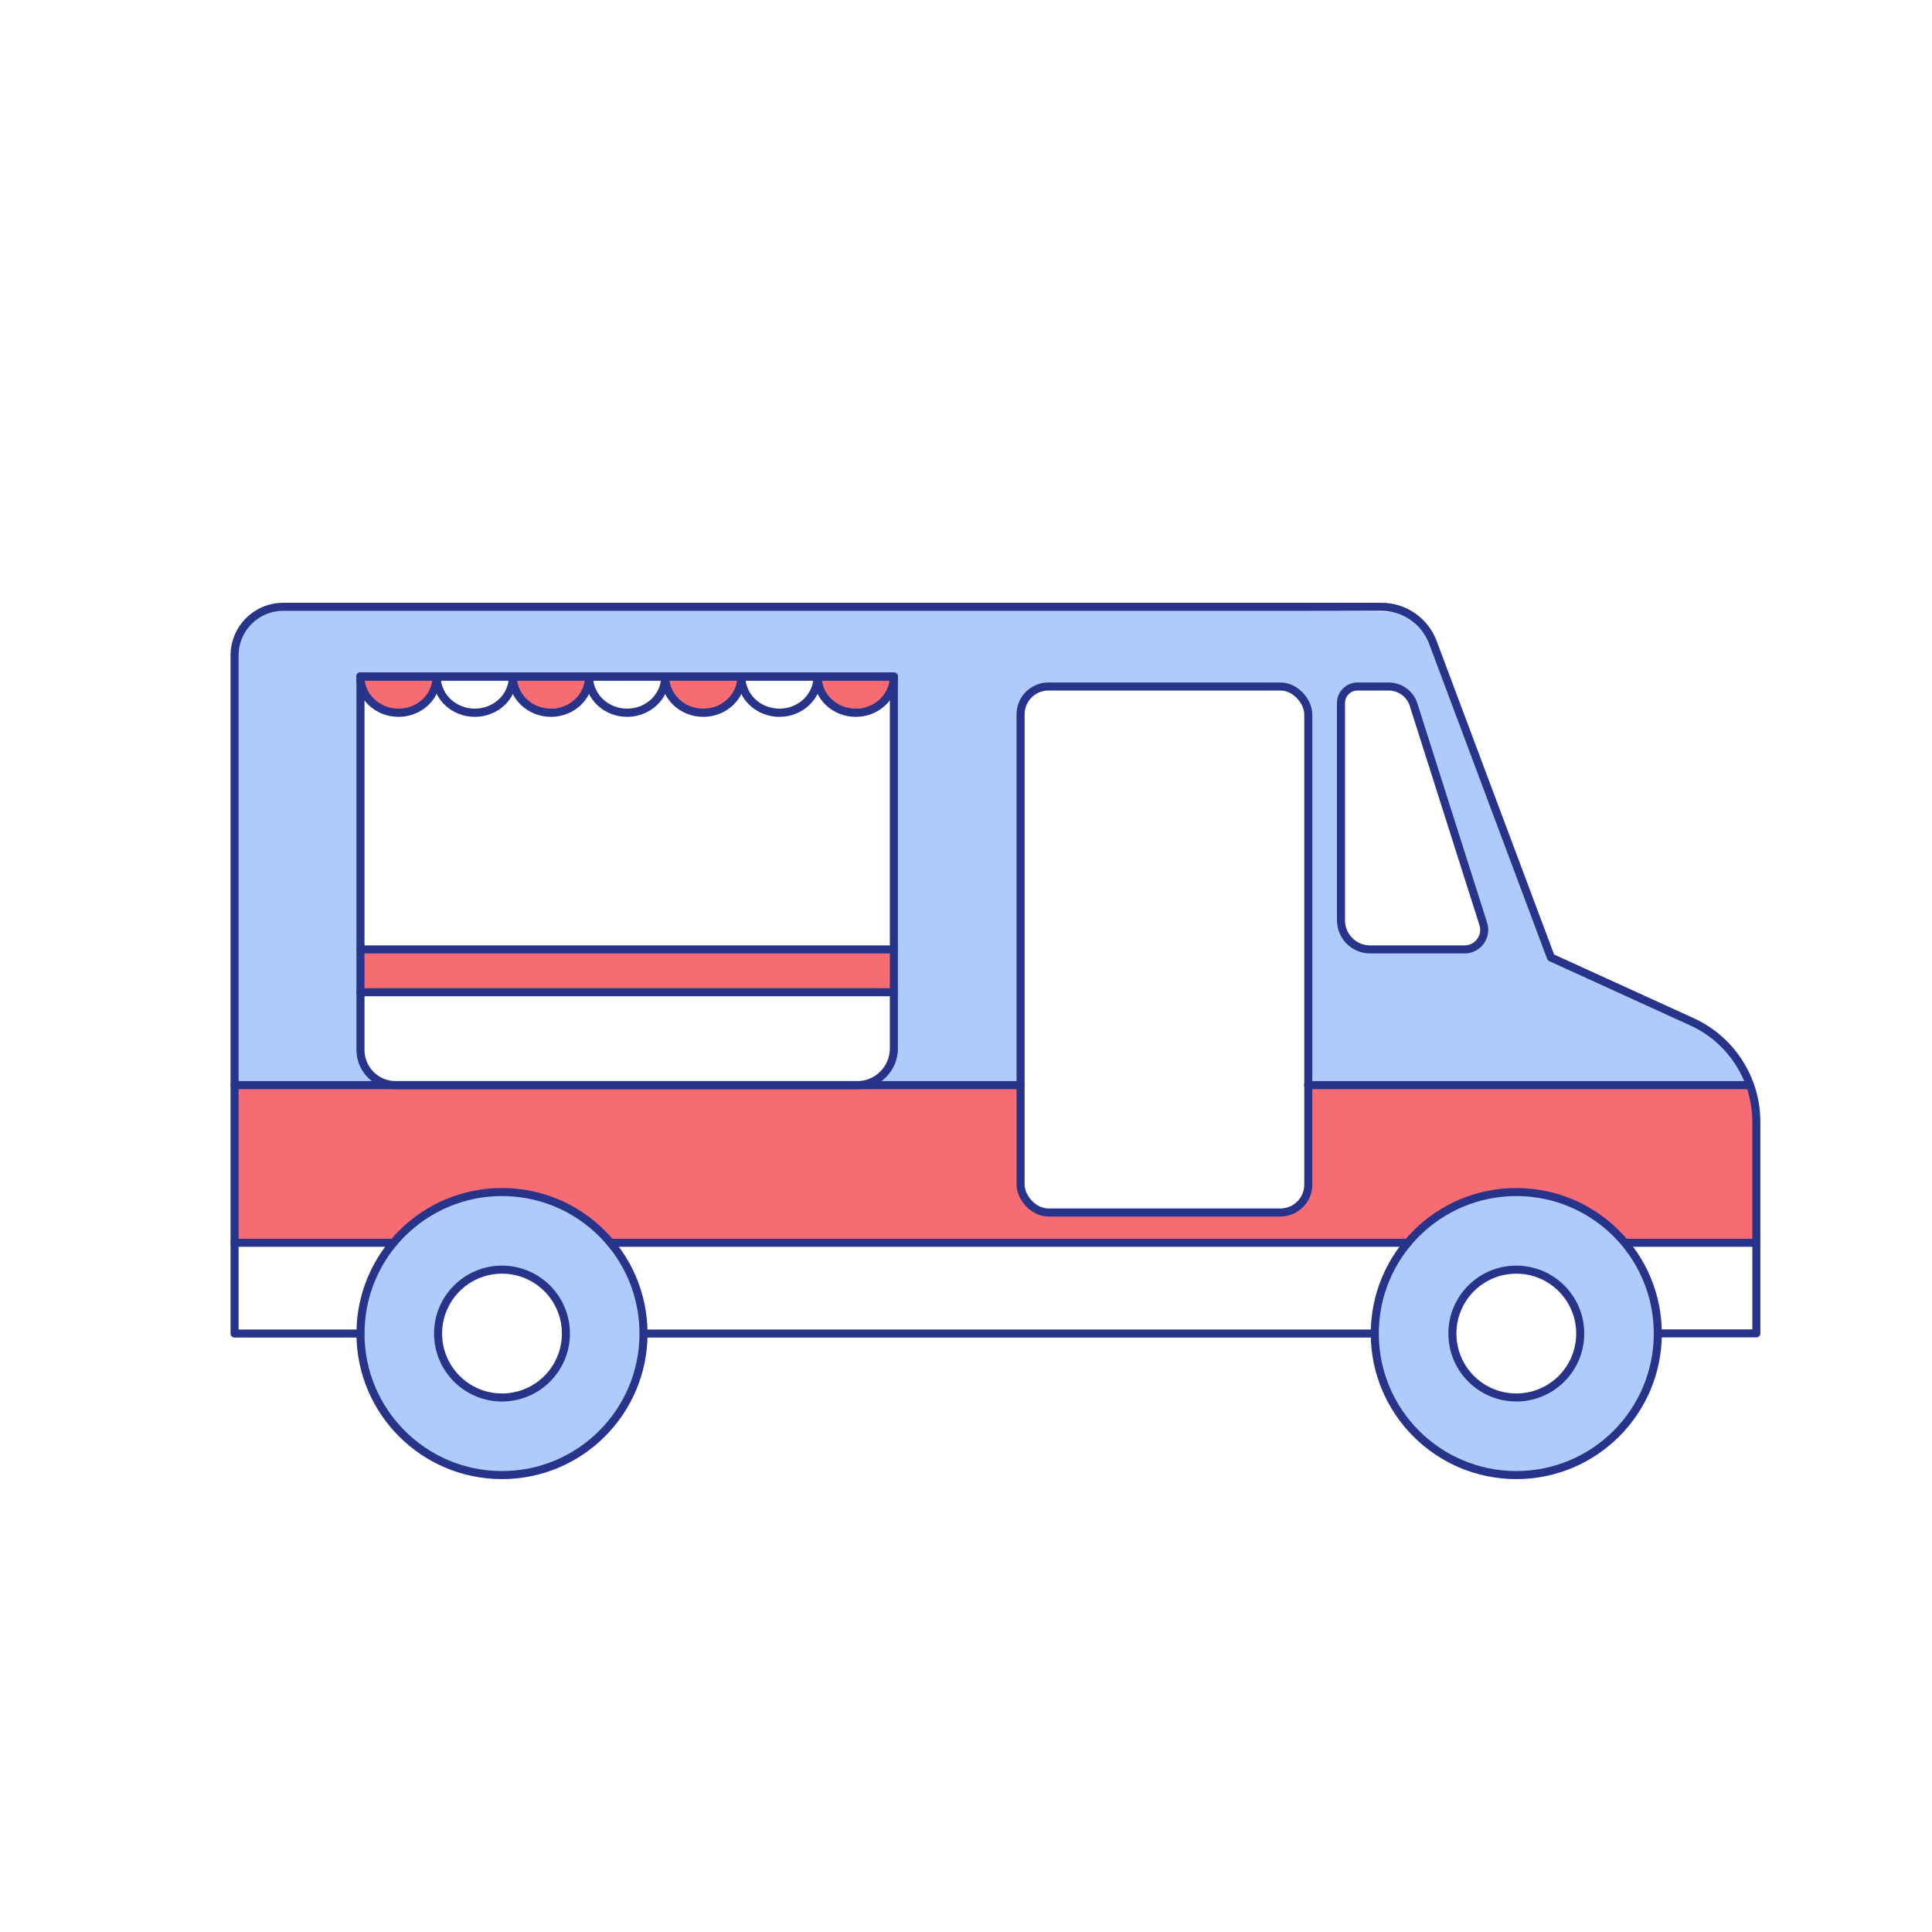 <?xml version="1.0" encoding="UTF-8"?><svg xmlns="http://www.w3.org/2000/svg" viewBox="0 0 120 120"><defs><style>.cls-1{fill:#aecbfb;}.cls-1,.cls-2,.cls-3{stroke-width:0px;}.cls-4{stroke-width:.51px;}.cls-4,.cls-5{fill:none;stroke:#28348a;stroke-linecap:round;stroke-linejoin:round;}.cls-5{stroke-width:.5px;}.cls-2{fill:#f76b73;}.cls-3{fill:#fff;}</style></defs><g id="Warstwa_5"><rect class="cls-3" width="120" height="120"/></g><g id="Warstwa_2"><polygon class="cls-1" points="28.18 80.24 29.22 79.38 30.94 78.87 33.12 79.37 36.86 76.11 34.86 74.84 31.91 74.04 28.73 74.39 26.17 75.61 24.31 77.35 22.9 79.88 22.4 82.37 22.69 85.11 23.73 87.5 25.5 89.55 27.74 90.92 30.28 91.58 33.25 91.58 34.82 90.84 37.03 89.4 37.93 88.47 39.35 86.1 39.98 83.34 39.81 81.09 38.8 78.44 37.93 77.19 36.48 75.69 32.57 79.15 33.72 79.83 34.73 81.27 35.27 82.64 34.77 84.66 33.95 85.55 32.26 86.69 30.19 86.74 28.17 85.66 27.21 83.38 27.48 81.65 28.18 80.24"/><polygon class="cls-1" points="91.17 80.24 92.21 79.38 93.93 78.87 96.12 79.37 99.85 76.11 97.85 74.84 94.9 74.04 91.72 74.39 89.16 75.61 87.3 77.35 85.89 79.88 85.4 82.37 85.68 85.11 86.72 87.5 88.5 89.55 90.73 90.92 93.27 91.58 96.24 91.58 97.82 90.84 100.02 89.4 100.92 88.47 102.34 86.1 102.97 83.34 102.8 81.09 101.79 78.44 100.92 77.19 99.47 75.69 95.57 79.15 96.71 79.83 97.72 81.27 98.26 82.64 97.76 84.66 96.94 85.55 95.26 86.69 93.18 86.74 91.17 85.66 90.21 83.38 90.47 81.65 91.17 80.24"/><polygon class="cls-2" points="22.39 42.02 27.03 42.02 26.93 42.9 25.8 44.04 24.21 44.27 23.09 43.61 22.39 42.79 22.39 42.02"/><polygon class="cls-2" points="31.9 41.86 36.54 41.86 36.45 42.74 35.31 43.88 33.73 44.11 32.6 43.45 31.9 42.63 31.9 41.86"/><polygon class="cls-2" points="41.42 42.14 46.05 42.14 45.96 43.02 44.82 44.16 43.24 44.39 42.11 43.73 41.42 42.91 41.42 42.14"/><polygon class="cls-2" points="50.83 41.86 55.47 41.86 55.38 42.74 54.24 43.88 52.65 44.11 51.53 43.45 50.83 42.63 50.83 41.86"/><polygon class="cls-1" points="14.57 67.4 24.03 67.4 22.6 66.14 22.39 61.63 22.39 42.02 55.44 42.14 55.52 64.16 55.31 66.06 54.57 66.97 53.56 67.38 63.39 67.4 63.39 44.37 63.66 43.44 64.92 42.65 67.07 42.64 79.64 42.64 80.69 42.98 81.09 43.63 81.25 44.83 81.25 67.28 108.69 67.4 107.77 65.66 105.81 63.86 96.33 59.48 89.47 41.17 87.41 42.64 92.19 57.46 91.95 58.35 91.44 58.97 84.46 58.85 83.82 58.42 83.44 57.86 83.3 57.37 83.3 42.98 84.03 42.64 85.39 42.64 87.32 43.04 89.63 41.32 88.4 38.89 87.25 38.02 67.91 37.69 53.55 37.69 17.97 37.69 16.23 38.02 15.34 38.7 14.79 39.58 14.57 52.55 14.57 67.4"/><polygon class="cls-2" points="14.57 77.19 24.31 77.35 27.02 75.2 28.85 74.37 31.39 74.1 33.46 74.33 35.28 75.05 37.13 76.37 37.93 77.19 87.31 77.19 88.77 75.72 90.67 74.77 93.77 74.04 96.6 74.37 99.06 75.61 100.7 76.89 101.79 78.44 102.88 81.42 101.05 77.21 109.09 77.12 109.09 69.06 108.84 67.84 108.69 67.4 81.35 67.4 81.19 74.04 80.81 74.67 80.1 75.25 79.35 75.32 65.16 75.3 64.48 75.15 63.92 74.82 63.56 74.34 63.44 74.01 63.39 67.4 36.61 67.4 14.57 67.4 14.57 77.19"/><polyline class="cls-2" points="22.39 58.97 55.47 58.97 55.47 61.63 22.2 61.63 22.2 58.97"/></g><g id="Warstwa_1"><circle class="cls-5" cx="31.18" cy="82.83" r="8.79"/><circle class="cls-5" cx="31.18" cy="82.83" r="3.97"/><circle class="cls-5" cx="94.18" cy="82.83" r="8.79"/><circle class="cls-5" cx="94.18" cy="82.83" r="3.97"/><line class="cls-5" x1="39.98" y1="82.83" x2="85.39" y2="82.83"/><path class="cls-5" d="M22.39,42.02h33.13v23.1c0,1.26-1.02,2.28-2.28,2.28h-28.66c-1.21,0-2.19-.98-2.19-2.19v-23.2h0Z"/><rect class="cls-5" x="63.39" y="42.64" width="17.87" height="32.67" rx="1.73" ry="1.73"/><path class="cls-5" d="M22.39,82.83h-7.82v-42.12c0-1.67,1.35-3.02,3.02-3.02h68.22c1.42,0,2.69.88,3.19,2.21l7.33,19.57,8.77,4c2.43,1.11,3.99,3.54,3.99,6.21v13.14h-6.11"/><line class="cls-5" x1="14.57" y1="77.19" x2="24.44" y2="77.19"/><line class="cls-5" x1="37.93" y1="77.19" x2="87.44" y2="77.19"/><line class="cls-5" x1="101.05" y1="77.19" x2="109.09" y2="77.19"/><line class="cls-5" x1="14.57" y1="67.4" x2="63.39" y2="67.4"/><line class="cls-5" x1="22.39" y1="61.63" x2="55.52" y2="61.63"/><line class="cls-5" x1="22.39" y1="58.97" x2="55.52" y2="58.97"/><path class="cls-5" d="M85.11,58.97h5.86c.82,0,1.41-.8,1.16-1.58l-4.33-13.62c-.21-.67-.84-1.13-1.55-1.13h-1.93c-.57,0-1.03.46-1.03,1.03v13.49c0,1,.81,1.81,1.81,1.81Z"/><path class="cls-4" d="M27.12,42.02c0,1.25-1.06,2.25-2.37,2.25s-2.37-1.01-2.37-2.25h4.73Z"/><path class="cls-4" d="M31.86,42.02c0,1.25-1.06,2.25-2.37,2.25s-2.37-1.01-2.37-2.25h4.73Z"/><path class="cls-4" d="M36.59,42.02c0,1.25-1.06,2.25-2.37,2.25s-2.37-1.01-2.37-2.25h4.73Z"/><path class="cls-4" d="M41.32,42.02c0,1.25-1.06,2.25-2.37,2.25s-2.37-1.01-2.37-2.25h4.73Z"/><path class="cls-4" d="M46.05,42.02c0,1.25-1.06,2.25-2.37,2.25s-2.37-1.01-2.37-2.25h4.73Z"/><path class="cls-4" d="M50.78,42.02c0,1.25-1.06,2.25-2.37,2.25s-2.37-1.01-2.37-2.25h4.73Z"/><path class="cls-4" d="M55.52,42.02c0,1.25-1.06,2.25-2.37,2.25s-2.37-1.01-2.37-2.25h4.73Z"/><line class="cls-5" x1="81.25" y1="67.4" x2="108.69" y2="67.4"/></g></svg>